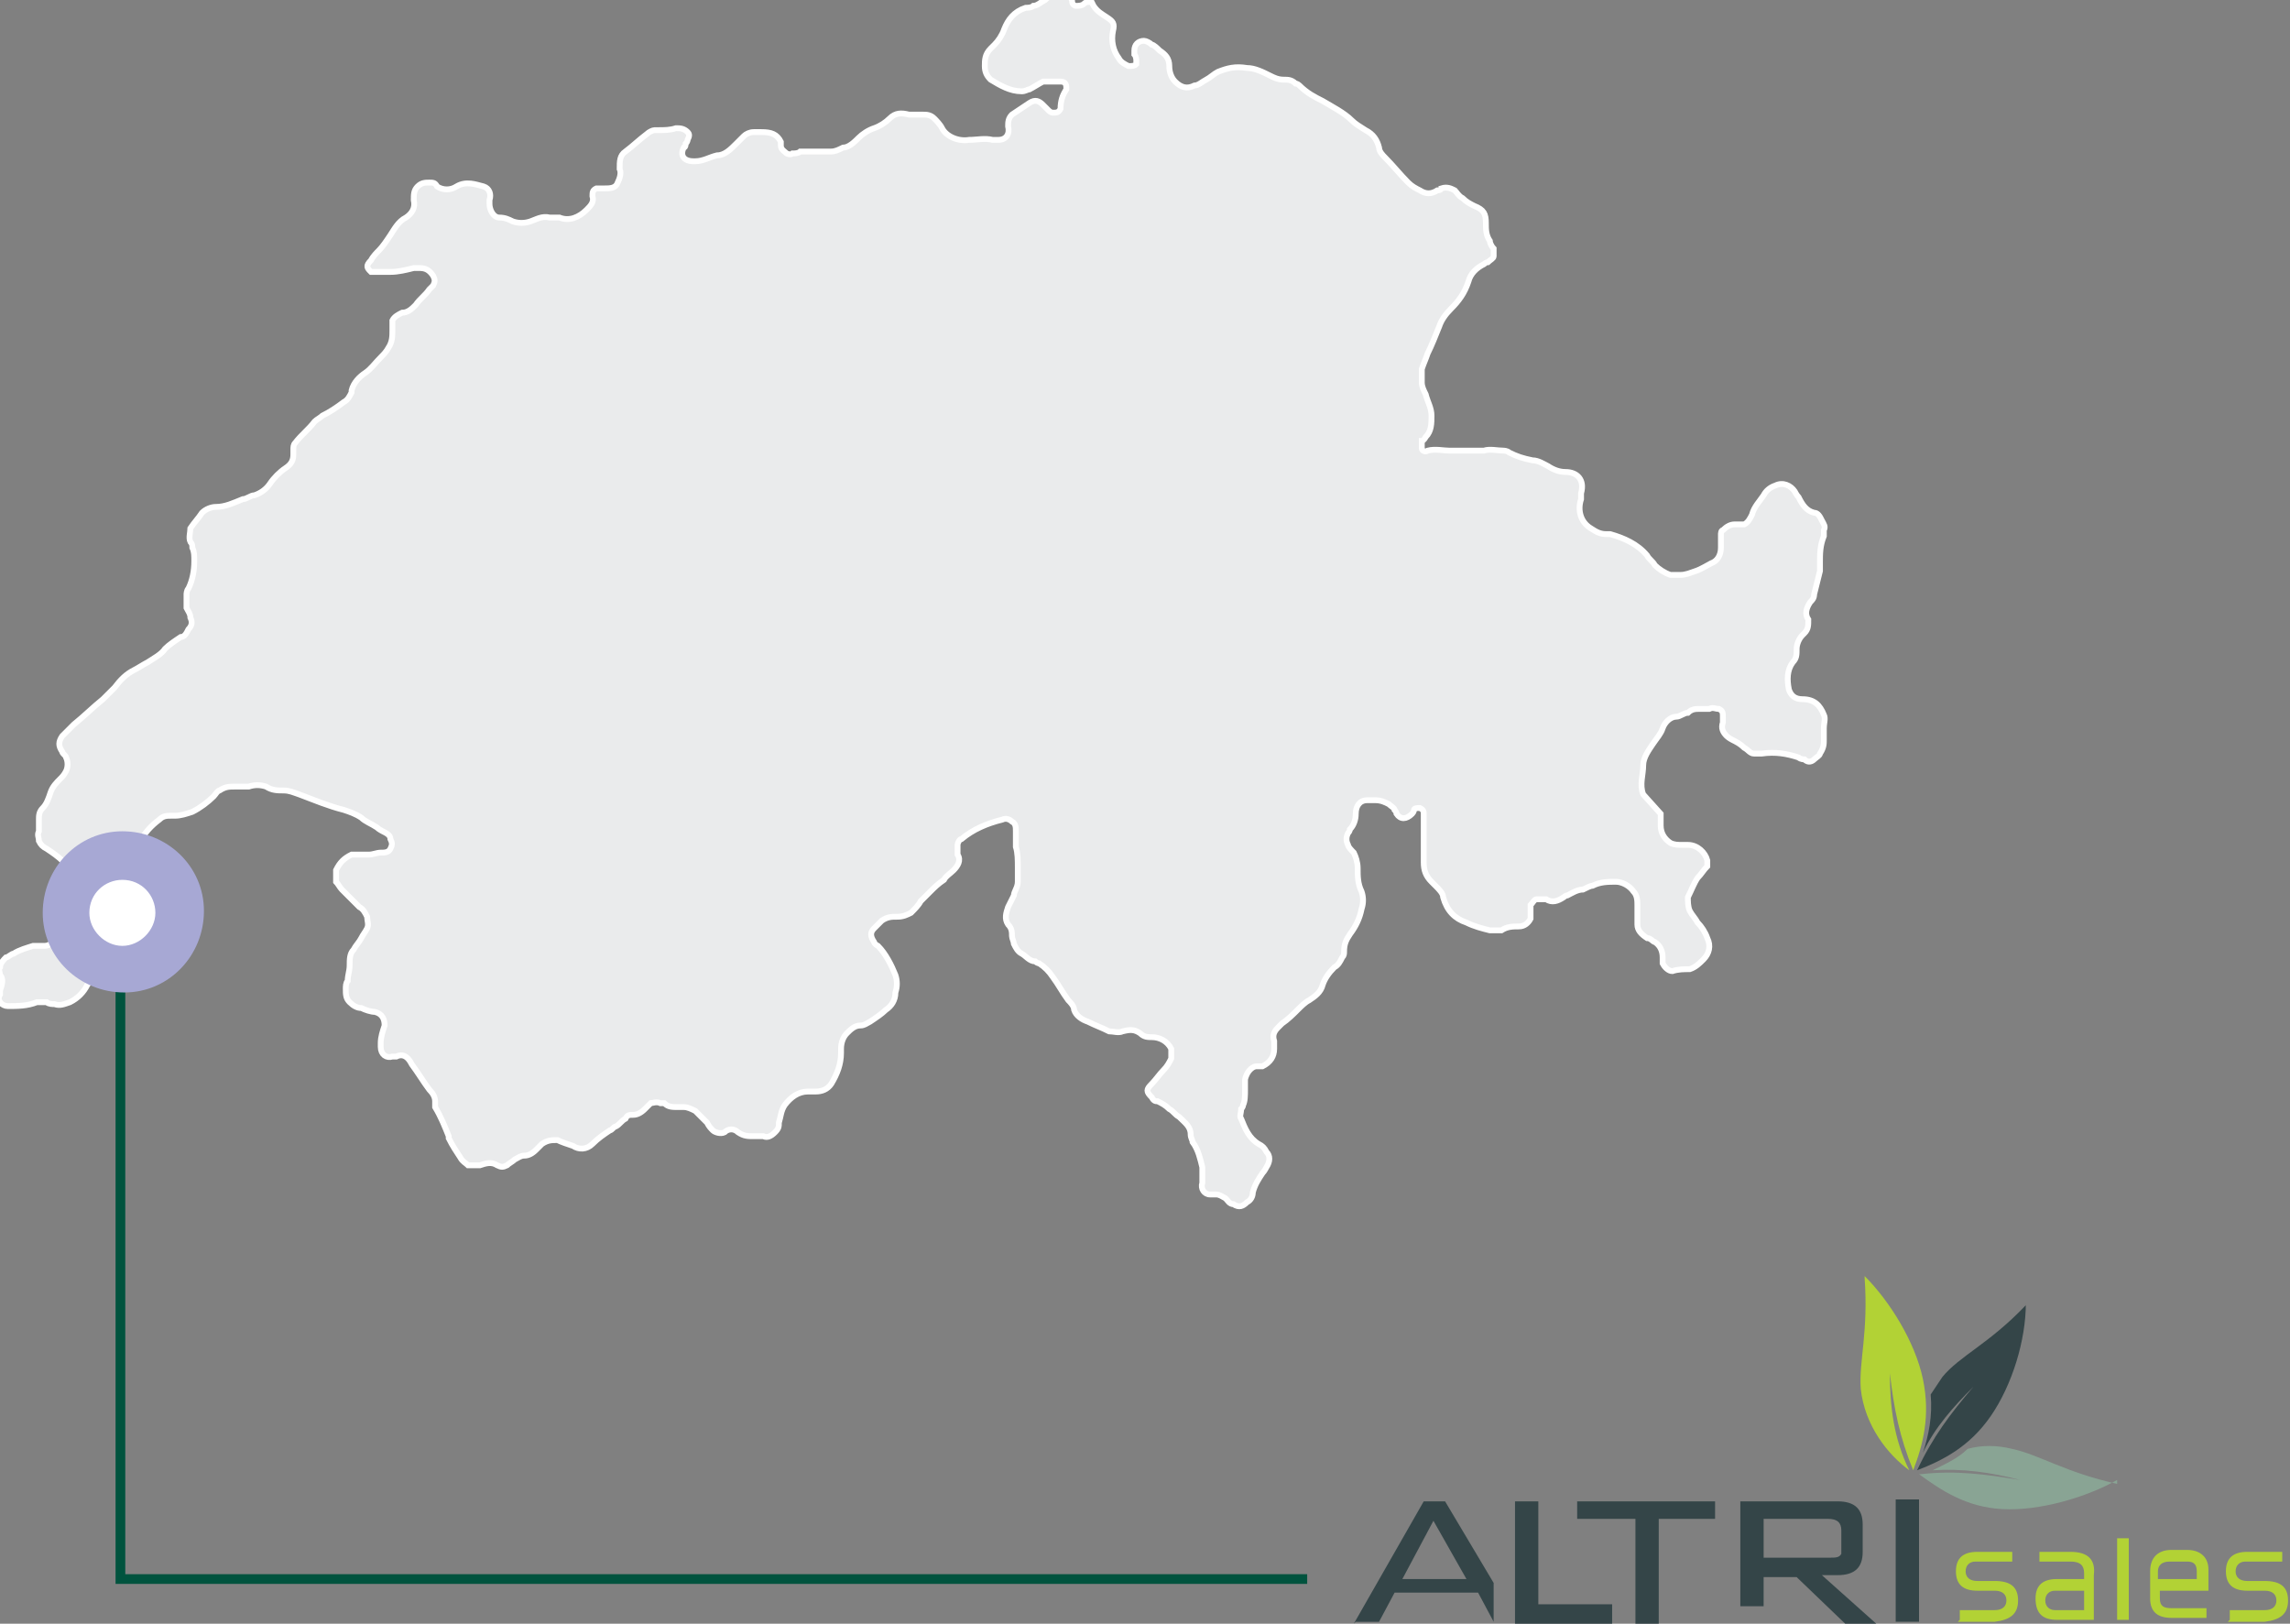 <?xml version="1.0" encoding="UTF-8"?>
<svg xmlns="http://www.w3.org/2000/svg" id="Layer_1" version="1.1" viewBox="0 0 117.9 83.6">
  <rect x="0" y="0" width="117.9" height="83.6" fill="#808080" stroke="none"/>
  <path d="M85.5,41.9c0,.2,0,.4,0,.6,0,.4.2.7.5.9.2.1.4.1.6.1.1,0,.2,0,.3,0,.5,0,.9.4,1,.8,0,.1,0,.2,0,.3-.2.2-.3.4-.5.6-.2.3-.3.6-.5,1,0,.2,0,.5.1.7.1.2.3.4.4.6.2.2.4.5.5.8.2.4.1.8-.2,1.1-.2.2-.4.4-.7.5-.3,0-.6,0-.9.1-.2,0-.4-.2-.5-.4,0-.1,0-.2,0-.3,0-.3-.1-.6-.4-.8-.1,0-.2-.2-.4-.2-.3-.2-.5-.4-.5-.7,0-.1,0-.3,0-.4,0-.2,0-.4,0-.6,0-.2,0-.5-.2-.7-.2-.3-.6-.5-.9-.5-.4,0-.8,0-1.2.2-.1,0-.3.1-.5.2-.3,0-.6.2-.8.3,0,0-.1,0-.2.1-.3.2-.6.3-.9.1-.2,0-.3,0-.5,0-.1,0-.2.2-.3.3,0,.1,0,.2,0,.4,0,.1,0,.2,0,.3-.1.2-.3.4-.6.4-.3,0-.6,0-.9.2-.2,0-.4,0-.6,0-.4-.1-.8-.2-1.2-.4-.6-.2-1-.6-1.2-1.3,0-.2-.2-.4-.4-.6,0,0-.1-.1-.2-.2-.3-.3-.4-.6-.4-1,0-.2,0-.3,0-.5,0-.3,0-.7,0-1,0-.2,0-.4,0-.6,0-.1,0-.3,0-.4,0-.1,0-.2-.2-.3-.1,0-.3,0-.3.1,0,0,0,.1-.1.2-.3.3-.6.3-.8,0,0,0,0-.1-.1-.2,0-.1-.2-.2-.3-.3-.2-.1-.4-.2-.7-.2-.1,0-.3,0-.4,0-.4,0-.6.3-.6.7,0,.3-.1.6-.3.8,0,0,0,.1-.1.2-.1.2-.1.4,0,.6,0,.1.2.3.3.4.1.2.2.5.2.8,0,.4,0,.8.2,1.2.1.3.1.6,0,.9-.1.5-.3.9-.6,1.3-.2.3-.3.5-.3.9,0,.1,0,.2-.1.3-.1.2-.2.4-.4.5-.3.3-.5.6-.6.9-.1.4-.4.6-.7.8-.2.1-.4.3-.6.5-.2.2-.5.5-.8.7,0,0-.1.1-.2.2-.2.2-.3.4-.2.7,0,.1,0,.2,0,.4,0,.4-.2.7-.6.9,0,0-.2,0-.3,0-.2,0-.4.2-.5.4,0,0-.1.2-.1.3,0,.2,0,.3,0,.5,0,.3,0,.6-.1.8,0,0,0,.1-.1.2,0,.2-.1.4,0,.5.2.5.4,1,.9,1.3.2.1.3.2.4.4.2.2.2.5,0,.8,0,0-.1.2-.2.3-.2.3-.4.6-.5,1,0,.2-.1.4-.3.5-.2.2-.4.3-.7.1-.2,0-.3-.2-.4-.3-.2-.1-.3-.2-.5-.2,0,0-.2,0-.3,0-.3,0-.5-.3-.4-.6,0,0,0-.1,0-.2,0-.2,0-.4,0-.6-.1-.4-.2-.9-.5-1.3,0-.1-.1-.2-.1-.4,0-.4-.3-.6-.6-.9-.2-.1-.3-.3-.5-.4-.2-.2-.4-.3-.6-.4-.1,0-.2,0-.3-.2-.3-.3-.3-.4,0-.7.2-.2.4-.5.6-.7.2-.2.3-.4.4-.6,0-.2,0-.4,0-.5-.2-.4-.6-.6-1-.6-.2,0-.4,0-.6-.2-.3-.2-.5-.2-.9-.1-.2.1-.5,0-.7,0-.4-.2-.7-.3-1.1-.5-.3-.1-.6-.3-.7-.6,0-.2-.2-.4-.3-.5-.3-.4-.5-.8-.8-1.2-.2-.3-.4-.5-.7-.7,0,0-.1,0-.2-.1-.3,0-.5-.3-.7-.4-.2-.1-.3-.3-.4-.5,0-.1-.1-.3-.1-.4,0-.2,0-.4-.2-.6-.2-.3-.1-.6,0-.9.1-.2.2-.4.3-.6,0-.2.2-.4.2-.7,0-.2,0-.3,0-.5,0,0,0-.1,0-.2,0-.4,0-.8-.1-1.1,0-.2,0-.5,0-.8,0-.2,0-.4-.2-.5-.1-.1-.3-.2-.5-.1-.8.2-1.5.5-2.1,1-.1,0-.2.2-.2.3,0,.1,0,.2,0,.4,0,0,0,0,0,.1.2.3,0,.6-.2.8-.2.2-.4.3-.5.5-.3.2-.5.4-.7.6-.2.2-.3.3-.5.5-.1.2-.3.4-.5.6-.2.1-.4.2-.7.2-.3,0-.5,0-.8.2-.1.1-.3.3-.4.4-.2.2-.2.4,0,.7,0,0,0,.1.2.2.4.4.7,1,.9,1.5.1.3.1.6,0,.9,0,.4-.2.7-.5.9-.2.2-.5.4-.8.6-.2.1-.3.2-.5.2-.3,0-.5.2-.7.4-.2.2-.3.5-.3.8,0,0,0,.1,0,.2,0,.6-.2,1.1-.5,1.6-.2.3-.5.4-.8.4-.1,0-.3,0-.4,0-.5,0-.9.3-1.2.7-.2.3-.2.6-.3.9,0,.2,0,.3-.2.5-.2.2-.4.3-.6.2-.2,0-.3,0-.5,0-.3,0-.5,0-.8-.2-.2-.2-.5-.2-.7,0-.2.1-.5,0-.6-.1-.1-.1-.2-.2-.3-.4-.2-.2-.4-.4-.6-.6-.2-.1-.4-.2-.6-.2-.1,0-.2,0-.3,0-.3,0-.5,0-.7-.2,0,0-.1,0-.2,0-.2-.1-.4,0-.5,0,0,0-.2.2-.3.3-.2.2-.4.3-.6.3-.2,0-.3,0-.4.2-.2.1-.3.3-.5.4-.1,0-.2.2-.3.2-.3.2-.6.4-.9.7-.3.3-.7.3-1,.1-.3-.1-.6-.2-.8-.3-.3,0-.5,0-.8.2,0,0-.2.2-.3.3-.2.2-.4.3-.6.3-.2,0-.3.1-.5.2-.1.1-.3.2-.4.3-.2.1-.3.1-.5,0-.3-.2-.6-.1-.9,0,0,0,0,0-.1,0-.2,0-.3,0-.5,0-.1-.1-.3-.2-.4-.4-.2-.3-.4-.6-.6-1,0,0,0,0,0-.1-.2-.5-.4-1-.7-1.5,0,0,0-.2,0-.3,0-.2-.1-.4-.3-.6-.3-.4-.6-.9-.9-1.3,0,0-.1-.2-.2-.3-.2-.2-.4-.2-.6-.1,0,0-.1,0-.2,0-.3.1-.6-.1-.6-.5,0,0,0-.1,0-.2,0-.3.1-.6.2-.9,0-.3-.1-.6-.5-.7-.2,0-.5-.1-.7-.2-.2,0-.4-.1-.6-.3-.2-.2-.2-.4-.2-.7,0-.1,0-.3.1-.4,0-.3.1-.5.1-.8,0-.3,0-.6.2-.8.1-.2.3-.4.4-.6.1-.2.2-.3.3-.5.1-.2,0-.4,0-.6-.1-.2-.2-.4-.4-.5-.3-.3-.6-.6-.9-.9-.1-.1-.2-.3-.3-.4,0-.2,0-.4,0-.6.2-.4.4-.6.8-.8.1,0,.3,0,.4,0,.2,0,.4,0,.5,0,.2,0,.4-.1.6-.1.2,0,.4,0,.5-.2.1-.2.1-.3,0-.5,0-.2-.2-.3-.4-.4,0,0-.2-.1-.3-.2-.3-.2-.6-.3-.8-.5-.3-.2-.6-.3-.9-.4-.8-.2-1.5-.5-2.3-.8-.3-.1-.5-.2-.8-.2-.3,0-.6,0-.9-.2-.3-.1-.6-.1-.9,0-.2,0-.5,0-.7,0-.3,0-.5,0-.8.2-.1,0-.2.2-.3.3-.3.3-.7.6-1.1.8-.3.1-.6.2-.9.2,0,0-.2,0-.2,0-.2,0-.4,0-.6.2-.4.3-.8.7-1,1.2-.2.4-.4.7-.8.9-.5.4-.9.9-1.1,1.5,0,.3-.2.6-.4.8-.2.3-.3.7-.4,1,0,.3-.2.5-.3.8,0,.2-.1.4-.1.5,0,0,0,.1,0,.2.1.2.4.2.5,0,0-.1.2-.3.2-.5,0-.4.3-.7.5-1,0,0,0-.1.1-.1.2-.2.4-.2.5,0,0,0,0,.1,0,.2.1.2.3.4.5.4.2,0,.3.1.5.2.1.1.2.3.1.4,0,.1-.1.2-.2.3-.2.3-.5.5-.9.6-.1,0-.2.1-.4.2-.4.2-.7.5-1,.9-.2.4-.5.7-.9.9-.3.1-.5.2-.8.1-.1,0-.3,0-.4-.1-.2,0-.3,0-.5,0-.5.2-1,.2-1.5.2-.3,0-.6-.3-.4-.6,0,0,0-.1,0-.2.1-.3.2-.6,0-.8,0-.1-.1-.3,0-.4,0-.2.2-.4.3-.5.1,0,.3-.2.4-.2.3-.2.7-.3,1-.4.1,0,.2,0,.4,0,0,0,.1,0,.2,0,.3,0,.6-.3.5-.6-.1-.4,0-.7,0-1.1.1-.5.3-.9.6-1.3,0-.1.2-.2.2-.4.1-.2,0-.4,0-.6,0-.1-.2-.2-.3-.3-.3-.3-.6-.5-.9-.7-.2-.1-.3-.2-.4-.4,0-.2-.1-.3,0-.5,0-.2,0-.4,0-.6,0-.2,0-.4.2-.6.2-.2.3-.5.4-.8.1-.3.3-.5.5-.7.1-.1.2-.2.3-.4.1-.2.1-.5,0-.7,0-.1-.2-.2-.2-.3-.2-.3-.2-.5,0-.8.2-.2.4-.4.6-.6.5-.4,1-.9,1.5-1.3.2-.2.4-.4.6-.6.3-.4.6-.7,1-.9.2-.1.5-.3.7-.4.3-.2.7-.4.9-.7.2-.2.5-.4.8-.6.2,0,.3-.2.4-.4.2-.2.2-.4.1-.6,0-.2-.1-.3-.2-.5,0-.2,0-.5,0-.7,0,0,0-.2.1-.3.2-.4.3-.9.3-1.4,0-.3,0-.5-.1-.7,0-.1,0-.2-.1-.3-.1-.2,0-.5,0-.7.2-.3.4-.5.6-.8.2-.2.5-.3.7-.3.5,0,.9-.2,1.4-.4.2,0,.4-.2.6-.2.3-.1.6-.3.8-.6.2-.3.5-.6.8-.8.3-.2.4-.4.4-.7,0,0,0-.2,0-.2,0-.2,0-.3.1-.4.3-.4.7-.7,1-1.1.1-.1.3-.2.4-.3.4-.2.7-.4,1.1-.7.2-.1.3-.3.4-.5,0,0,0,0,0-.1.1-.4.4-.7.7-.9.3-.2.5-.5.8-.8.1-.1.3-.3.4-.5.2-.3.2-.6.2-.9,0-.2,0-.4,0-.5.1-.2.3-.3.5-.4.3,0,.5-.2.7-.4.2-.3.5-.5.7-.8,0,0,.1-.1.2-.2.1-.2.1-.3,0-.5-.2-.3-.4-.4-.7-.4,0,0-.2,0-.3,0-.4.1-.8.2-1.2.2-.2,0-.5,0-.7,0-.1,0-.2,0-.3,0-.2-.2-.3-.3,0-.6.1-.2.3-.4.4-.5.2-.2.4-.5.6-.8.2-.3.4-.7.8-.9.3-.2.5-.5.4-.9,0-.3,0-.5.2-.7.2-.2.4-.2.6-.2.2,0,.3,0,.4.2.3.2.7.2,1,0,.5-.3,1-.1,1.4,0,.3.1.4.4.3.7,0,0,0,.2,0,.2,0,.3.2.7.5.7.3,0,.5.1.7.2.3.1.6.1.9,0,.3-.1.6-.3,1-.2.2,0,.3,0,.5,0,.5.2,1,0,1.4-.4,0,0,0,0,0,0,.2-.2.4-.4.3-.7,0-.2,0-.3.2-.4,0,0,.1,0,.2,0,0,0,.2,0,.2,0,.3,0,.6,0,.7-.3.1-.2.2-.5.1-.7,0-.4,0-.7.3-.9.4-.3.7-.6,1.1-.9.1-.1.3-.2.4-.2,0,0,.2,0,.2,0,.3,0,.6,0,.9-.1.2,0,.4,0,.6.2.1.1.1.2,0,.4,0,0,0,.1-.1.2,0,0,0,.2-.1.2-.2.4,0,.7.5.7,0,0,0,0,.1,0,.4,0,.7-.2,1.1-.3.4,0,.7-.3,1-.6.1-.1.3-.3.4-.4.1-.1.3-.2.5-.2.1,0,.3,0,.4,0,.5,0,.8.1,1,.5,0,0,0,.2,0,.2,0,.2.2.3.3.4,0,0,.2.1.3,0,.1,0,.3,0,.4-.1.2,0,.4,0,.7,0,.2,0,.5,0,.7,0,0,0,.2,0,.2,0,.2,0,.4-.1.6-.2.3,0,.6-.3.8-.5.2-.2.5-.4.8-.5.3-.1.6-.3.8-.5.3-.3.6-.3,1-.2.2,0,.4,0,.7,0,.2,0,.4,0,.6.2.1.1.3.3.4.5.2.4.8.7,1.4.6.4,0,.8-.1,1.2,0,0,0,.2,0,.3,0,.4,0,.6-.3.5-.7,0-.2,0-.4.2-.6.3-.2.6-.4.9-.6.3-.2.5-.1.7.1,0,0,.2.2.3.3,0,0,.1.1.2.1.2,0,.3,0,.4-.2,0-.4.1-.7.3-1,0-.2,0-.4-.3-.4-.3,0-.6,0-.9,0-.2.1-.5.3-.7.4-.1,0-.2.1-.4.1-.6,0-1.1-.3-1.6-.6-.2-.2-.3-.4-.3-.7,0-.3,0-.6.3-.9,0,0,.1-.1.2-.2.2-.2.4-.5.5-.8.2-.5.5-.9,1.1-1.1.1,0,.3,0,.4-.1.2,0,.4-.2.6-.3.2-.2.4-.3.6-.4.1,0,.3,0,.4,0,.2.1.4.3.4.5,0,.1.1.2.2.2.1,0,.3,0,.4-.1,0,0,.1-.1.2-.1,0,0,.2,0,.2,0,0,0,0,0,.1.2.2.3.4.4.7.6.3.2.4.3.3.7-.1.5,0,1,.3,1.4.1.2.3.3.5.4.2,0,.3,0,.4-.1,0,0,0-.1,0-.2,0,0,0-.2-.1-.3,0,0,0-.1,0-.2,0-.3.2-.5.5-.5.1,0,.3.1.4.2.1,0,.3.2.4.3.3.2.5.4.5.8,0,.3.1.6.3.8.3.3.6.4,1,.2.2,0,.4-.2.6-.3.2-.1.4-.3.6-.4.5-.2.9-.3,1.5-.2.4,0,.8.2,1.2.4.2.1.4.2.7.2.2,0,.4,0,.6.2,0,0,.1,0,.2.1.4.4.8.6,1.2.8.5.3,1.1.6,1.5,1,.2.2.4.3.7.5.4.2.6.5.7.9,0,.2.2.4.3.5.4.4.8.9,1.2,1.3.2.2.4.3.6.4.3.2.6.2.9,0,0,0,.2,0,.2-.1.3-.1.5,0,.7.1.1.1.2.3.4.4.2.2.4.3.6.4.5.2.6.4.6.9,0,.3,0,.6.2.9,0,.1.1.3.2.4,0,.2,0,.3,0,.4,0,.1-.2.2-.3.3,0,0-.1,0-.2.1-.4.2-.7.5-.8.9-.2.6-.5,1-.9,1.4-.3.3-.5.6-.6.9-.2.5-.4,1-.6,1.4-.1.3-.2.5-.3.8,0,.2,0,.4,0,.7,0,.2.1.4.2.6.1.4.3.7.3,1.1,0,.4,0,.8-.3,1.1,0,0-.1.2-.2.2,0,.1,0,.2,0,.4,0,.1.2.2.3.1.4-.1.8,0,1.1,0,.1,0,.2,0,.4,0,.3,0,.6,0,.9,0,.2,0,.4,0,.5,0,.3-.1.7,0,1,0,0,0,.2,0,.3.1.4.2.7.3,1.2.4.3,0,.6.2.8.3.3.2.6.3.9.3.6,0,1,.4.8,1.1,0,0,0,.2,0,.3-.2.6,0,1.2.5,1.5.3.2.5.3.8.3,0,0,.1,0,.2,0,.7.2,1.4.5,1.9,1.1.1.2.3.3.4.5.2.2.5.4.8.5.2,0,.3,0,.5,0,.3,0,.5-.1.8-.2.3-.1.6-.3.8-.4.3-.1.5-.4.5-.8,0-.2,0-.5,0-.7,0,0,0-.2.1-.2.2-.2.4-.3.6-.3.2,0,.3,0,.5,0,.2-.1.3-.3.4-.5.1-.4.4-.7.6-1,.1-.2.3-.4.6-.5.4-.2.8,0,1,.3,0,0,.1.2.2.3.2.4.4.7.8.8.2,0,.3.2.4.4.1.2.2.3.1.5,0,.1,0,.2,0,.3-.2.5-.2.9-.2,1.4,0,.1,0,.2,0,.4-.1.4-.2.8-.3,1.2,0,.2-.1.3-.2.4-.2.3-.3.6-.1.9,0,.3,0,.5-.2.7,0,0,0,0-.1.1-.2.2-.3.5-.3.7,0,.3,0,.5-.2.7-.3.4-.3.9-.2,1.4.1.3.3.5.7.5.6,0,.9.3,1.1.8.1.2,0,.4,0,.7,0,.2,0,.4,0,.6,0,.2,0,.4-.2.7,0,.1-.2.2-.3.3-.1.1-.3.2-.5,0,0,0-.2,0-.3-.1-.6-.2-1.2-.3-1.9-.2-.1,0-.3,0-.4,0-.2,0-.3-.2-.5-.3-.2-.2-.4-.3-.6-.4,0,0-.2-.1-.3-.2-.2-.2-.3-.4-.2-.7,0,0,0-.2,0-.3,0-.2,0-.3-.2-.4-.2,0-.3-.1-.5,0-.2,0-.4,0-.5,0-.2,0-.4,0-.6.2-.2,0-.4.2-.6.2-.3,0-.6.3-.7.6-.1.3-.3.5-.5.8-.2.3-.5.7-.5,1.1,0,.5-.2,1,0,1.5Z" fill="#eaebec" stroke="#fff" stroke-miterlimit="10" stroke-width=".3"></path>
  <g>
    <path d="M100.9,83.4v-.5s1.8,0,1.8,0c.4,0,.6-.2.6-.5,0-.3-.2-.5-.6-.5h-.9c-.7,0-1.1-.3-1.1-1,0-.7.4-1,1.1-1h1.8s0,.5,0,.5h-1.9c-.3,0-.5.2-.5.5s.2.5.6.5h.9c.8,0,1.2.3,1.2,1,0,.7-.4,1-1.2,1.1h-1.9ZM107.9,83.4h-2c-.7,0-1.1-.3-1.1-1.1,0-.7.4-1,1.1-1h1.4s0-.3,0-.3c0-.4-.2-.6-.7-.6h-1.6s0-.5,0-.5h1.6c.9,0,1.3.4,1.2,1.2v2.3h0ZM107.3,82.9v-1s-1.5,0-1.5,0c-.3,0-.5.2-.5.5s.2.5.5.5h1.5ZM109.6,83.4h-.6s0-4.2,0-4.2h.6s0,4.2,0,4.2h0ZM113.7,81.9h-2.5s0,.4,0,.4c0,.4.2.5.6.5h1.8s0,.5,0,.5h-1.8c-.7,0-1.1-.3-1.1-1v-1.4c0-.7.4-1.1,1.1-1.1h.8c.7,0,1.1.4,1.1,1v1h0ZM111.2,81.3h1.9s0-.4,0-.4c0-.4-.2-.5-.5-.5h-.9c-.4,0-.6.2-.6.5v.4h0ZM114.8,83.4v-.5s1.8,0,1.8,0c.4,0,.6-.2.6-.5,0-.3-.2-.5-.6-.5h-.9c-.7,0-1.1-.3-1.1-1,0-.7.4-1,1.1-1h1.8s0,.5,0,.5h-1.9c-.3,0-.5.2-.5.5s.2.5.6.5h.9c.8,0,1.2.3,1.2,1,0,.7-.4,1-1.2,1.1h-1.9Z" fill="#b2d235" fill-rule="evenodd"></path>
    <path d="M96,65.7c1.3,1.3,2.6,3.4,3,5.3.4,1.9,0,3.4-.5,4.7-.7-1.7-1-3.2-1.2-5,0,1.7.2,3.4,1,5-1.1-.8-2.3-2.3-2.5-4.2-.1-1.4.4-2.9.2-5.7Z" fill="#b2d235" fill-rule="evenodd"></path>
    <path d="M109,76.2c-1.6.9-4,1.6-5.9,1.5-1.9-.1-3.2-1-4.3-1.8,0,0,0,0,.1,0,1.8-.2,3.3,0,5.1.3-1.5-.4-3-.6-4.5-.5.6-.3,1.3-.6,1.8-1.1.7-.2,1.5-.2,2.3,0,1.4.3,2.7,1.2,5.4,1.8Z" fill="#89a494" fill-rule="evenodd"></path>
    <path d="M69.7,83.6l3.6-6.3h1.1s2.5,4.2,2.5,4.2v2s0,0,0,0l-.8-1.5h-4.3s-.8,1.5-.8,1.5h-1.2ZM104.3,67.1c0,1.9-.7,4.2-1.8,5.8-1.1,1.6-2.5,2.3-3.8,2.8.8-1.7,1.7-2.9,2.9-4.3-1,1-2,2.1-2.6,3.4.3-.9.5-1.9.4-3,.2-.3.4-.6.6-.9.9-1.1,2.4-1.7,4.3-3.7h0ZM98.8,83.5h-1.2s0-6.3,0-6.3h1.2s0,6.3,0,6.3h0ZM89.6,82.6v-5.3s5,0,5,0c.9,0,1.3.4,1.3,1.2v1.4c0,.8-.4,1.2-1.3,1.2h-.8s2.8,2.5,2.8,2.5h-1.6s-2.5-2.4-2.5-2.4h-1.7s0,1.5,0,1.5h-1.2ZM94.2,78.2h-3.4s0,2,0,2h3.4c.3,0,.5,0,.6-.2,0,0,0-.2,0-.4v-.8c0-.4-.2-.6-.7-.6h0ZM85.4,78.2v5.4s-1.2,0-1.2,0v-5.4s-3,0-3,0v-.9s7.1,0,7.1,0v.9s-3,0-3,0h0ZM78.1,83.6h4.9s0-1,0-1h-3.8s0-5.3,0-5.3h-1.2s0,6.3,0,6.3h0ZM72.2,81.3h3.3s-1.7-3-1.7-3l-1.6,3Z" fill="#344548" fill-rule="evenodd"></path>
  </g>
  <polyline points="6.2 49.1 6.2 81.3 67.3 81.3" fill="none" stroke="#00533e" stroke-miterlimit="10" stroke-width=".5"></polyline>
  <g>
    <path d="M2.2,47c0-2.3,1.8-4.2,4.1-4.2s4.2,1.8,4.2,4.1-1.8,4.2-4.1,4.2-4.2-1.8-4.2-4.1" fill="#a7a8d4"></path>
    <path d="M4.6,47c0-1,.8-1.7,1.7-1.7,1,0,1.7.8,1.7,1.7s-.8,1.7-1.7,1.7-1.7-.8-1.7-1.7" fill="#fff"></path>
  </g>
</svg>
